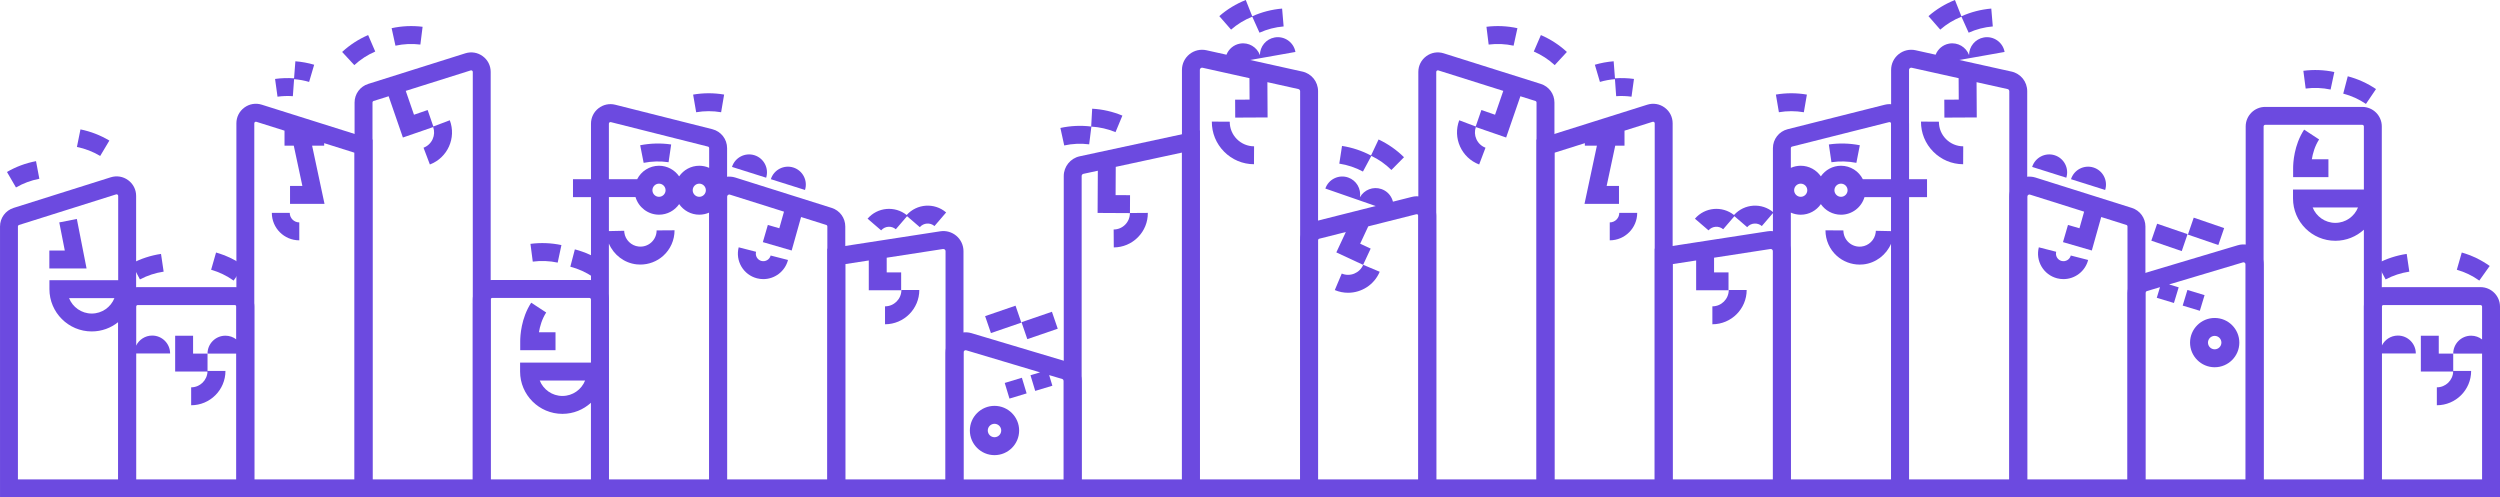 <?xml version="1.0" encoding="UTF-8"?>
<svg id="Layer_2" data-name="Layer 2" xmlns="http://www.w3.org/2000/svg" viewBox="0 0 1600 318.29">
  <defs>
    <style>
      .cls-1 {
        fill: #6c4ae0;
        stroke-width: 0px;
      }
    </style>
  </defs>
  <g id="Layer_1-2" data-name="Layer 1">
    <g>
      <path class="cls-1" d="M70,89.97c-5.75-3.43-11.97-5.84-18.5-7.16l-2.27,11.24c5.25,1.06,10.26,3,14.89,5.76l5.88-9.85Z"/>
      <path class="cls-1" d="M25.18,114.41l-2.13-11.27c-6.58,1.24-12.84,3.57-18.59,6.92l5.76,9.92c4.63-2.69,9.67-4.56,14.96-5.57Z"/>
      <polygon class="cls-1" points="49.18 140.13 37.93 142.34 41.47 160.35 31.58 160.35 31.58 171.82 55.4 171.82 49.18 140.13"/>
      <path class="cls-1" d="M73.23,190.79c-2.29,5.78-7.94,9.88-14.52,9.88s-12.23-4.1-14.52-9.88h29.04ZM11.47,306.82v-161.86c0-.45.29-.84.71-.98l62.13-19.58c.41-.13.72.01.91.15s.42.4.42.82v53.94H31.63v5.73c0,14.93,12.15,27.08,27.08,27.08,6.4,0,12.29-2.24,16.93-5.97v100.65H11.47ZM82.01,115.31c-3.24-2.38-7.3-3.05-11.14-1.84l-62.13,19.58c-5.22,1.65-8.73,6.43-8.73,11.91v173.33h87.11V125.38c0-4.02-1.86-7.69-5.1-10.07Z"/>
      <path class="cls-1" d="M87.11,306.82v-80.6h21.76c0-6.32-5.14-11.46-11.46-11.46-4.53,0-8.43,2.64-10.3,6.46v-24.97c0-.56.46-1.02,1.02-1.02h62.13c.56,0,1.02.46,1.02,1.02v21c-1.94-1.51-4.37-2.41-7.01-2.41-6.32,0-11.46,5.14-11.46,11.46h18.47v80.52h-64.18ZM150.27,183.76h-62.13c-6.89,0-12.49,5.6-12.49,12.49v122.03h87.11v-122.03c0-6.89-5.6-12.49-12.49-12.49Z"/>
      <path class="cls-1" d="M104.73,173.85l-1.68-11.35c-6.59.98-12.93,3.05-18.85,6.19l5.36,10.14c4.77-2.52,9.87-4.19,15.17-4.98Z"/>
      <path class="cls-1" d="M156.15,170.21c-5.46-3.88-11.47-6.77-17.87-8.6l-3.16,11.03c5.15,1.47,9.99,3.8,14.38,6.93l6.65-9.35Z"/>
      <path class="cls-1" d="M132.82,237.43v-11.14h-9.25v-11.44h-11.47v22.91h20.7c-.19,5.61-4.8,10.13-10.46,10.13v11.47c12.1,0,21.95-9.85,21.95-21.95h-11.47s0,0,0,.02Z"/>
      <path class="cls-1" d="M1524.36,306.82v-80.6h21.76c0-6.32-5.14-11.46-11.46-11.46-4.53,0-8.43,2.64-10.3,6.46v-24.97c0-.56.46-1.02,1.02-1.02h62.13c.56,0,1.02.46,1.02,1.02v21c-1.94-1.51-4.37-2.41-7.01-2.41-6.32,0-11.46,5.14-11.46,11.46h18.47v80.52h-64.18ZM1587.51,183.76h-62.13c-6.89,0-12.49,5.6-12.49,12.49v122.03h87.11v-122.03c0-6.89-5.6-12.49-12.49-12.49Z"/>
      <path class="cls-1" d="M1541.97,173.85l-1.68-11.35c-6.59.98-12.93,3.05-18.85,6.19l5.36,10.14c4.77-2.52,9.87-4.19,15.17-4.98Z"/>
      <path class="cls-1" d="M1593.4,170.21c-5.46-3.88-11.47-6.77-17.87-8.6l-3.16,11.03c5.15,1.47,9.99,3.8,14.38,6.93l6.65-9.35Z"/>
      <path class="cls-1" d="M1570.06,237.43v-11.14h-9.25v-11.44h-11.47v22.91h20.7c-.19,5.61-4.8,10.13-10.46,10.13v11.47c12.1,0,21.95-9.85,21.95-21.95h-11.47s0,0,0,.02Z"/>
      <path class="cls-1" d="M235.61,22.44c-6.15,2.65-11.75,6.29-16.64,10.81l7.79,8.42c3.93-3.63,8.44-6.56,13.39-8.69l-4.54-10.54Z"/>
      <path class="cls-1" d="M269.04,28.52l1.42-11.38c-6.64-.83-13.31-.52-19.82.9l2.45,11.2c5.23-1.14,10.6-1.39,15.95-.72Z"/>
      <path class="cls-1" d="M302.58,306.82h-64.18V65.61c0-.45.29-.84.71-.98l9.62-3.03,9.12,26.41,19.39-6.69c.88,2.54.77,5.26-.34,7.72-1.15,2.55-3.22,4.5-5.84,5.5l4.06,10.73c11.32-4.29,17.04-16.98,12.75-28.3l-10.54,3.99-3.64-10.55-8.74,3.02-5.27-15.27,41.57-13.1c.41-.13.72,0,.91.15.19.14.42.4.42.82v260.78ZM308.94,35.96c-3.24-2.38-7.3-3.05-11.14-1.84l-62.13,19.58c-5.23,1.65-8.74,6.43-8.74,11.91v252.68h87.11V46.03c0-4.02-1.86-7.7-5.1-10.07Z"/>
      <path class="cls-1" d="M986.17,22.44c6.15,2.65,11.75,6.29,16.64,10.81l-7.79,8.42c-3.93-3.63-8.44-6.56-13.39-8.69l4.54-10.54Z"/>
      <path class="cls-1" d="M952.74,28.52l-1.41-11.38c6.64-.83,13.31-.52,19.82.9l-2.45,11.2c-5.23-1.14-10.6-1.39-15.95-.72Z"/>
      <path class="cls-1" d="M919.2,46.03c0-.43.23-.68.42-.82.19-.14.51-.28.91-.15l41.57,13.1-5.27,15.27-8.74-3.02-3.64,10.55-10.54-3.99c-4.29,11.32,1.43,24.01,12.75,28.3l4.06-10.73c-2.62-.99-4.69-2.94-5.84-5.5-1.11-2.46-1.22-5.19-.34-7.72l19.39,6.69,9.12-26.41,9.62,3.03c.43.13.71.53.71.98v241.21h-64.18V46.03ZM907.73,46.03v272.25h87.11V65.61c0-5.48-3.51-10.27-8.74-11.91l-62.13-19.58c-3.84-1.21-7.9-.54-11.14,1.84-3.24,2.38-5.1,6.05-5.1,10.07Z"/>
      <path class="cls-1" d="M385.98,167.78c-5.54-3.75-11.62-6.5-18.07-8.19l-2.9,11.1c5.19,1.35,10.08,3.57,14.54,6.59l6.43-9.5Z"/>
      <path class="cls-1" d="M356.92,168.07l2.39-11.22c-6.51-1.38-13.18-1.65-19.82-.78l1.48,11.37c5.35-.7,10.72-.49,15.95.63Z"/>
      <path class="cls-1" d="M355.54,212.67h-10.62c.59-3.66,1.88-8.42,4.65-12.67l-9.6-6.28c-6.52,9.98-7.03,21.41-7.03,24.67v5.73h22.59v-11.46Z"/>
      <path class="cls-1" d="M374.47,243.53c-2.29,5.78-7.94,9.88-14.52,9.88s-12.23-4.1-14.52-9.88h29.04ZM314.05,306.82v-115.14c0-.56.46-1.02,1.02-1.02h62.13c.56,0,1.02.46,1.02,1.02v40.38h-45.36v5.73c0,14.93,12.15,27.08,27.08,27.08,7.04,0,13.45-2.7,18.27-7.11v49.05h-64.18ZM377.2,179.19h-62.13c-6.89,0-12.49,5.6-12.49,12.49v126.6h87.11v-126.6c0-6.89-5.6-12.49-12.49-12.49Z"/>
      <path class="cls-1" d="M427.89,103.81l1.66-11.35c-6.59-.96-13.26-.79-19.83.5l2.21,11.26c5.29-1.04,10.66-1.18,15.96-.4Z"/>
      <path class="cls-1" d="M461.52,71.83l1.92-11.31c-6.6-1.12-13.27-1.11-19.84.02l1.95,11.3c5.28-.91,10.66-.92,15.97-.01Z"/>
      <path class="cls-1" d="M389.69,306.82v-150.94c3.03,7.19,9.84,12.49,17.81,13.32.77.08,1.54.12,2.31.12,5.39,0,10.64-1.98,14.66-5.61,4.6-4.14,7.24-10.06,7.24-16.33l-11.47.08c0,2.94-1.25,5.75-3.44,7.72-2.22,2-5.1,2.91-8.09,2.6-4.68-.49-8.53-4.25-9.14-8.92-.05-.39-.08-.78-.09-1.17l-9.78.21v-21.76h17.04c1.91,6.5,7.92,11.26,15.03,11.26,5.34,0,10.06-2.69,12.89-6.78,2.83,4.09,7.55,6.78,12.89,6.78,2.25,0,4.39-.49,6.32-1.34v170.74h-64.18ZM425.97,121.75c0,2.32-1.89,4.21-4.21,4.21s-4.21-1.89-4.21-4.21,1.89-4.21,4.21-4.21,4.21,1.89,4.21,4.21ZM451.75,121.75c0,2.32-1.89,4.21-4.21,4.21s-4.21-1.89-4.21-4.21,1.89-4.21,4.21-4.21,4.21,1.89,4.21,4.21ZM389.69,79.14c0-.41.21-.67.39-.8.18-.14.48-.28.88-.18l62.13,15.66c.45.11.77.52.77.99v12.61c-1.94-.86-4.07-1.34-6.32-1.34-5.34,0-10.06,2.69-12.89,6.78-2.83-4.09-7.55-6.78-12.89-6.78-6.11,0-11.39,3.52-13.98,8.62h-18.09v-35.56ZM455.9,82.69l-62.13-15.66c-3.77-.95-7.67-.12-10.73,2.26-3.06,2.38-4.81,5.98-4.81,9.85v35.56h-11.52v11.47h11.52v192.12h87.11V94.8c0-5.73-3.88-10.71-9.44-12.11Z"/>
      <path class="cls-1" d="M185.44,136.24h-11.47c0,9.69,7.88,17.57,17.57,17.57v-11.47c-3.37,0-6.1-2.74-6.1-6.1Z"/>
      <path class="cls-1" d="M187.43,61.56l.79-10.9c3.26.26,6.49.85,9.61,1.77l3.24-11c-3.91-1.15-7.95-1.89-12.03-2.21l-.84,10.9c-4.04-.29-8.14-.16-12.16.4l1.57,11.36c3.26-.45,6.57-.55,9.83-.32Z"/>
      <path class="cls-1" d="M226.93,306.82h-64.18V78.92c0-.43.23-.68.42-.82.19-.14.51-.28.91-.15l18.01,5.67v9.61h5.93l5.5,25.78h-7.9v11.47h22.07l-7.94-37.25h7.72v-1.61l19.45,6.13v209.08ZM167.53,67c-3.84-1.21-7.9-.54-11.14,1.84-3.24,2.38-5.1,6.05-5.1,10.07v239.37h87.11V89.33l-70.87-22.33Z"/>
      <path class="cls-1" d="M1036.34,136.24h11.47c0,9.69-7.88,17.57-17.57,17.57v-11.47c3.37,0,6.1-2.74,6.1-6.1Z"/>
      <path class="cls-1" d="M1034.35,61.56l-.79-10.9c-3.26.26-6.49.85-9.61,1.77l-3.24-11c3.91-1.15,7.95-1.89,12.03-2.21l.84,10.9c4.04-.29,8.14-.16,12.16.4l-1.57,11.36c-3.26-.45-6.57-.55-9.83-.32Z"/>
      <path class="cls-1" d="M994.85,97.75l19.45-6.13v1.61h7.72l-7.94,37.25h22.07v-11.47h-7.9l5.5-25.78h5.93v-9.61l18.01-5.67c.4-.12.72.01.91.15.19.14.42.4.42.82v227.9h-64.18V97.75h0ZM983.38,89.33v228.95h87.11V78.92c0-4.02-1.86-7.69-5.1-10.07-3.24-2.38-7.3-3.05-11.14-1.84l-70.87,22.33Z"/>
      <path class="cls-1" d="M529.51,306.82h-64.18V125.92c0-.59.32-.95.58-1.14s.7-.39,1.26-.21l34.58,10.89-2.99,10.63-7.34-2.14-3.2,11.01,18.45,5.36,6.02-21.43,16.1,5.07c.43.13.71.53.71.98v161.87ZM532.24,133.05l-61.62-19.42c-3.95-1.24-8.14-.55-11.49,1.9-3.35,2.45-5.26,6.24-5.26,10.39v192.37h87.11v-173.33c0-5.48-3.51-10.27-8.74-11.92Z"/>
      <path class="cls-1" d="M487.34,167.02c-1.25-.32-2.3-1.11-2.95-2.22-.66-1.11-.84-2.41-.52-3.66l-11.11-2.86c-1.08,4.22-.46,8.6,1.75,12.35,2.22,3.75,5.76,6.41,9.97,7.49,1.35.35,2.71.51,4.05.51,7.26,0,13.9-4.9,15.79-12.25l-11.11-2.85c-.66,2.58-3.29,4.13-5.87,3.48Z"/>
      <path class="cls-1" d="M482.86,99.35c-6.03-1.9-12.48,1.46-14.38,7.48l21.86,6.9c1.9-6.03-1.45-12.48-7.48-14.38Z"/>
      <path class="cls-1" d="M507.72,107.2c-6.03-1.9-12.48,1.46-14.38,7.48l21.86,6.9c1.9-6.03-1.46-12.48-7.48-14.38Z"/>
      <path class="cls-1" d="M697.07,92.37l1.41-11.34c5.31.31,10.51,1.5,15.45,3.55l4.4-10.59c-6.18-2.57-12.69-4.06-19.34-4.42l-.63,11.41c-6.61-.81-13.23-.5-19.71.91l2.45,11.2c5.24-1.15,10.6-1.39,15.95-.72Z"/>
      <path class="cls-1" d="M756.44,306.82h-64.18V112.64c0-.66.47-1.24,1.12-1.38l9.23-1.99-.15,27.01,20.68.11c0,2.78-1.06,5.39-3.01,7.37-1.96,2-4.59,3.1-7.39,3.12l.08,11.47c5.86-.04,11.36-2.36,15.47-6.53,4.12-4.17,6.36-9.7,6.32-15.57l-11.44.08.06-11.41-9.25-.05.1-18.08,42.35-9.13v209.17h.01ZM690.97,100.04c-5.89,1.27-10.17,6.57-10.17,12.6v205.65h87.11V83.45l-76.94,16.59Z"/>
      <rect class="cls-1" x="644.29" y="243.25" width="11.47" height="10.46" transform="translate(-44.11 199.04) rotate(-16.85)"/>
      <path class="cls-1" d="M616.63,225.57c0-.59.31-.94.57-1.14.26-.19.69-.39,1.25-.22l47.19,14.1-6.13,1.85,3.03,10.02,10.98-3.32-2.06-6.8,8.33,2.49c.59.18,1.01.73,1.01,1.36v62.93h-64.18v-81.26ZM605.16,225.57v92.72h87.11v-74.39c0-5.65-3.78-10.73-9.19-12.35l-61.34-18.33c-3.93-1.18-8.09-.44-11.38,2.01-3.3,2.46-5.19,6.22-5.19,10.33Z"/>
      <path class="cls-1" d="M632.18,275.52c0-2.37,1.93-4.29,4.3-4.29s4.3,1.93,4.3,4.29-1.93,4.3-4.3,4.3c-2.37,0-4.3-1.93-4.3-4.3ZM620.71,275.52c0,8.69,7.07,15.77,15.77,15.77s15.77-7.07,15.77-15.77-7.07-15.77-15.77-15.77-15.77,7.07-15.77,15.77Z"/>
      <rect class="cls-1" x="655.07" y="202.5" width="20.58" height="11.47" transform="translate(-31.57 227.17) rotate(-18.93)"/>
      <rect class="cls-1" x="631.77" y="198.61" width="20.58" height="11.47" transform="translate(-31.56 219.4) rotate(-18.93)"/>
      <path class="cls-1" d="M605.15,306.82h-64.18v-137.8l15.05-2.32v19.09h20.72v-11.47h-9.25v-9.39l36.02-5.56c.53-.08.91.13,1.14.32.22.19.5.54.5,1.08v146.06ZM612.13,150.98c-2.86-2.45-6.63-3.53-10.35-2.95l-72.26,11.15v159.1h87.11v-157.52c0-3.77-1.64-7.33-4.5-9.78Z"/>
      <path class="cls-1" d="M566.41,196.06v11.47c12.1,0,21.95-9.85,21.95-21.95h-11.47c0,5.78-4.7,10.48-10.48,10.48Z"/>
      <path class="cls-1" d="M573.32,146.73l7.19-8.37,8.17,7.02c2.39-2.78,6.6-3.1,9.38-.71l7.47-8.7c-7.47-6.42-18.72-5.65-25.27,1.64-7.57-6.03-18.65-5.05-25.02,2.35l8.7,7.47c2.39-2.78,6.6-3.09,9.38-.71Z"/>
      <path class="cls-1" d="M1134.66,306.82h-64.18v-137.8l15.05-2.32v19.09h20.72v-11.47h-9.25v-9.39l36.02-5.56c.53-.08.91.13,1.14.32.22.19.5.54.5,1.08v146.06ZM1141.64,150.98c-2.86-2.45-6.63-3.53-10.35-2.95l-72.26,11.15v159.1h87.11v-157.52c0-3.77-1.64-7.33-4.5-9.78Z"/>
      <path class="cls-1" d="M1095.92,196.06v11.47c12.1,0,21.95-9.85,21.95-21.95h-11.47c0,5.78-4.7,10.48-10.48,10.48Z"/>
      <path class="cls-1" d="M1102.83,146.73l7.19-8.37,8.17,7.02c2.39-2.78,6.6-3.1,9.38-.71l7.47-8.7c-7.48-6.42-18.72-5.65-25.27,1.64-7.57-6.03-18.65-5.05-25.02,2.35l8.7,7.47c2.39-2.78,6.6-3.09,9.38-.71Z"/>
      <path class="cls-1" d="M832.09,306.82h-64.18V44.74c0-.56.29-.91.53-1.1.24-.19.65-.4,1.19-.28l30.02,6.67.08,13.72-9.25.05.06,11.47,20.72-.11-.13-22.57,19.84,4.41c.64.14,1.11.72,1.11,1.38v248.44h0ZM833.47,45.8l-33.34-7.41,6.75-1.2,22.2-3.94c-1.1-6.22-7.07-10.39-13.29-9.28-5.55.99-9.45,5.83-9.45,11.28-1.88-5.12-7.21-8.33-12.75-7.34-4.06.72-7.24,3.52-8.65,7.1l-12.81-2.85c-3.83-.85-7.79.07-10.86,2.53-3.06,2.46-4.82,6.12-4.82,10.05v273.55h87.11V58.37c0-6.09-4.15-11.26-10.09-12.58Z"/>
      <path class="cls-1" d="M801.46,10.69l4.61,10.23c4.88-2.2,10.08-3.55,15.45-4l-.97-11.43c-6.64.56-13.07,2.23-19.12,4.94l-4.14-10.43c-6.22,2.47-11.92,5.94-16.94,10.32l7.54,8.64c4.01-3.51,8.57-6.29,13.55-8.27Z"/>
      <path class="cls-1" d="M787.04,77.89l-11.47-.07c-.04,7.25,2.74,14.08,7.84,19.23,5.1,5.16,11.89,8.02,19.14,8.06l.06-11.47c-4.18-.02-8.11-1.68-11.05-4.65-2.94-2.97-4.55-6.92-4.52-11.1Z"/>
      <path class="cls-1" d="M877.66,99.76c4.75,2.27,9.07,5.3,12.84,9.02l8.06-8.16c-4.76-4.7-10.24-8.53-16.27-11.36l-4.84,10.29c-5.83-3.08-12.07-5.16-18.56-6.16l-1.74,11.34c5.3.81,10.39,2.52,15.14,5.06l5.37-10.02Z"/>
      <path class="cls-1" d="M858.72,175.08l-4.45,10.57c2.77,1.16,5.65,1.72,8.48,1.72,8.57,0,16.73-5.05,20.26-13.44l-10.57-4.45c-2.24,5.32-8.4,7.83-13.72,5.6Z"/>
      <path class="cls-1" d="M907.73,306.82h-64.18v-153.05c0-.47.32-.88.77-.99l17.02-4.29-6.09,13.04,17.14,7.97,4.84-10.4-6.73-3.13,5.18-11.1,30.77-7.76c.4-.1.7.04.88.18.18.14.4.39.4.81v168.71ZM914.39,128.26c-3.06-2.38-6.97-3.21-10.73-2.26l-12.18,3.07c-.19-.76-.46-1.52-.81-2.24-1.33-2.76-3.66-4.83-6.56-5.83-5.33-1.85-11.09.48-13.75,5.23.86-5.38-2.23-10.78-7.55-12.63-2.89-1.01-6-.82-8.76.51-2.76,1.33-4.82,3.66-5.83,6.56l21.66,7.52,10.56,3.67-38.91,9.81c-5.56,1.4-9.44,6.38-9.44,12.11v164.52h87.11v-180.18c0-3.88-1.76-7.47-4.82-9.85Z"/>
      <path class="cls-1" d="M1172.12,103.81l-1.66-11.35c6.59-.96,13.26-.79,19.83.5l-2.21,11.26c-5.29-1.04-10.66-1.18-15.96-.4Z"/>
      <path class="cls-1" d="M1138.49,71.83l-1.92-11.31c6.6-1.12,13.27-1.11,19.84.02l-1.95,11.3c-5.28-.91-10.66-.92-15.97-.01Z"/>
      <path class="cls-1" d="M1146.14,306.82v-170.74c1.94.86,4.07,1.34,6.32,1.34,5.34,0,10.06-2.69,12.89-6.78,2.83,4.09,7.55,6.78,12.89,6.78,7.11,0,13.12-4.76,15.03-11.26h17.04v21.76l-9.78-.21c0,.39-.04.78-.09,1.17-.62,4.67-4.46,8.43-9.14,8.92-2.99.31-5.88-.61-8.09-2.6-2.19-1.97-3.44-4.78-3.44-7.72l-11.47-.08c0,6.27,2.64,12.19,7.24,16.33,4.02,3.62,9.27,5.61,14.66,5.61.77,0,1.54-.04,2.31-.12,7.97-.84,14.78-6.14,17.81-13.32v150.93h-64.18ZM1178.24,117.54c2.32,0,4.21,1.89,4.21,4.21s-1.89,4.21-4.21,4.21-4.21-1.89-4.21-4.21,1.89-4.21,4.21-4.21ZM1152.46,117.54c2.32,0,4.21,1.89,4.21,4.21s-1.89,4.21-4.21,4.21-4.21-1.89-4.21-4.21,1.89-4.21,4.21-4.21ZM1210.31,114.7h-18.09c-2.59-5.11-7.88-8.62-13.98-8.62-5.34,0-10.06,2.69-12.89,6.78-2.83-4.09-7.55-6.78-12.89-6.78-2.25,0-4.39.49-6.32,1.34v-12.61c0-.47.32-.88.77-.99l62.13-15.66c.4-.1.7.04.88.18.18.14.39.39.39.8v35.56h0ZM1134.67,94.8v223.48h87.11V126.17h11.52v-11.47h-11.52v-35.56c0-3.88-1.75-7.47-4.81-9.85-3.06-2.38-6.97-3.21-10.73-2.26l-62.13,15.66c-5.56,1.4-9.44,6.38-9.44,12.11Z"/>
      <path class="cls-1" d="M1520.64,57.01c-5.54-3.75-11.62-6.5-18.07-8.19l-2.9,11.1c5.19,1.35,10.08,3.57,14.54,6.59l6.43-9.5Z"/>
      <path class="cls-1" d="M1491.58,57.31l2.39-11.22c-6.51-1.38-13.18-1.65-19.82-.78l1.48,11.37c5.34-.7,10.71-.49,15.95.63Z"/>
      <path class="cls-1" d="M1490.2,101.91h-10.62c.59-3.66,1.88-8.42,4.65-12.67l-9.6-6.28c-6.52,9.98-7.03,21.41-7.03,24.67v5.73h22.59v-11.46Z"/>
      <path class="cls-1" d="M1509.13,132.76c-2.29,5.78-7.94,9.88-14.52,9.88s-12.23-4.1-14.52-9.88h29.04ZM1448.71,306.82V80.91c0-.56.46-1.02,1.02-1.02h62.13c.56,0,1.02.46,1.02,1.02v40.38h-45.35v5.73c0,14.93,12.15,27.08,27.08,27.08,7.04,0,13.45-2.7,18.27-7.11v159.82h-64.18ZM1511.86,68.42h-62.13c-6.89,0-12.49,5.6-12.49,12.49v237.37h87.11V80.91c0-6.89-5.6-12.49-12.49-12.49Z"/>
      <path class="cls-1" d="M1361.6,306.82h-64.18V125.92c0-.59.32-.95.58-1.14s.7-.39,1.26-.21l34.58,10.89-2.99,10.63-7.34-2.14-3.2,11.01,18.45,5.36,6.02-21.43,16.1,5.07c.43.13.71.53.71.98v161.87ZM1364.33,133.05l-61.62-19.42c-3.96-1.24-8.14-.55-11.49,1.9s-5.26,6.24-5.26,10.39v192.37h87.11v-173.33c0-5.48-3.51-10.27-8.74-11.92Z"/>
      <path class="cls-1" d="M1319.43,167.02c-1.25-.32-2.3-1.11-2.95-2.22-.66-1.11-.84-2.41-.52-3.66l-11.11-2.86c-1.08,4.22-.46,8.6,1.75,12.35,2.22,3.75,5.76,6.41,9.97,7.49,1.35.35,2.71.51,4.05.51,7.26,0,13.9-4.9,15.79-12.25l-11.11-2.85c-.66,2.58-3.29,4.13-5.87,3.48Z"/>
      <path class="cls-1" d="M1314.96,99.35c-6.03-1.9-12.48,1.46-14.38,7.48l21.86,6.9c1.9-6.03-1.45-12.48-7.48-14.38Z"/>
      <path class="cls-1" d="M1339.82,107.2c-6.03-1.9-12.48,1.46-14.38,7.48l21.86,6.9c1.9-6.03-1.46-12.48-7.48-14.38Z"/>
      <rect class="cls-1" x="1398.62" y="186.47" width="10.46" height="11.47" transform="translate(813.04 1480.1) rotate(-73.15)"/>
      <path class="cls-1" d="M1437.24,306.82h-64.18v-119.18c0-.62.42-1.18,1.01-1.36l8.33-2.49-2.06,6.8,10.98,3.32,3.03-10.02-6.13-1.85,47.19-14.1c.56-.17.99.03,1.25.22.26.19.57.55.57,1.14v137.51h0ZM1443.53,158.98c-3.3-2.45-7.45-3.19-11.38-2.01l-61.34,18.33c-5.41,1.62-9.19,6.7-9.19,12.35v130.64h87.11v-148.97c0-4.11-1.89-7.88-5.19-10.33Z"/>
      <path class="cls-1" d="M1417.4,223.56c-2.37,0-4.3-1.93-4.3-4.3s1.93-4.3,4.3-4.3,4.3,1.93,4.3,4.3-1.93,4.3-4.3,4.3ZM1417.4,203.5c-8.69,0-15.77,7.07-15.77,15.77s7.07,15.77,15.77,15.77,15.77-7.07,15.77-15.77-7.07-15.77-15.77-15.77Z"/>
      <rect class="cls-1" x="1382.81" y="141.71" width="11.47" height="20.58" transform="translate(794.2 1416.08) rotate(-71.07)"/>
      <rect class="cls-1" x="1406.02" y="137.72" width="11.47" height="20.58" transform="translate(813.64 1435.34) rotate(-71.06)"/>
      <path class="cls-1" d="M1285.96,306.82h-64.18V44.74c0-.56.29-.91.53-1.1.24-.19.65-.4,1.19-.28l30.02,6.67.08,13.72-9.25.05.06,11.47,20.72-.11-.13-22.57,19.84,4.41c.64.14,1.11.72,1.11,1.38v248.44h0ZM1287.33,45.8l-33.34-7.41,6.75-1.2,22.2-3.94c-1.1-6.22-7.07-10.39-13.29-9.28-5.55.99-9.45,5.83-9.45,11.28-1.88-5.12-7.21-8.33-12.75-7.34-4.06.72-7.24,3.52-8.65,7.1l-12.81-2.85c-3.83-.85-7.79.07-10.86,2.53-3.06,2.46-4.82,6.12-4.82,10.05v273.55h87.11V58.37c0-6.09-4.15-11.26-10.09-12.58Z"/>
      <path class="cls-1" d="M1255.33,10.69l4.61,10.23c4.88-2.2,10.08-3.55,15.45-4l-.97-11.43c-6.64.56-13.07,2.23-19.12,4.94l-4.14-10.43c-6.22,2.47-11.92,5.94-16.94,10.32l7.54,8.64c4.01-3.51,8.58-6.29,13.56-8.27Z"/>
      <path class="cls-1" d="M1240.9,77.89l-11.47-.07c-.04,7.25,2.74,14.08,7.84,19.23,5.1,5.16,11.89,8.02,19.14,8.06l.06-11.47c-4.18-.02-8.11-1.68-11.05-4.65-2.94-2.97-4.55-6.92-4.52-11.1Z"/>
    </g>
  </g>
</svg>